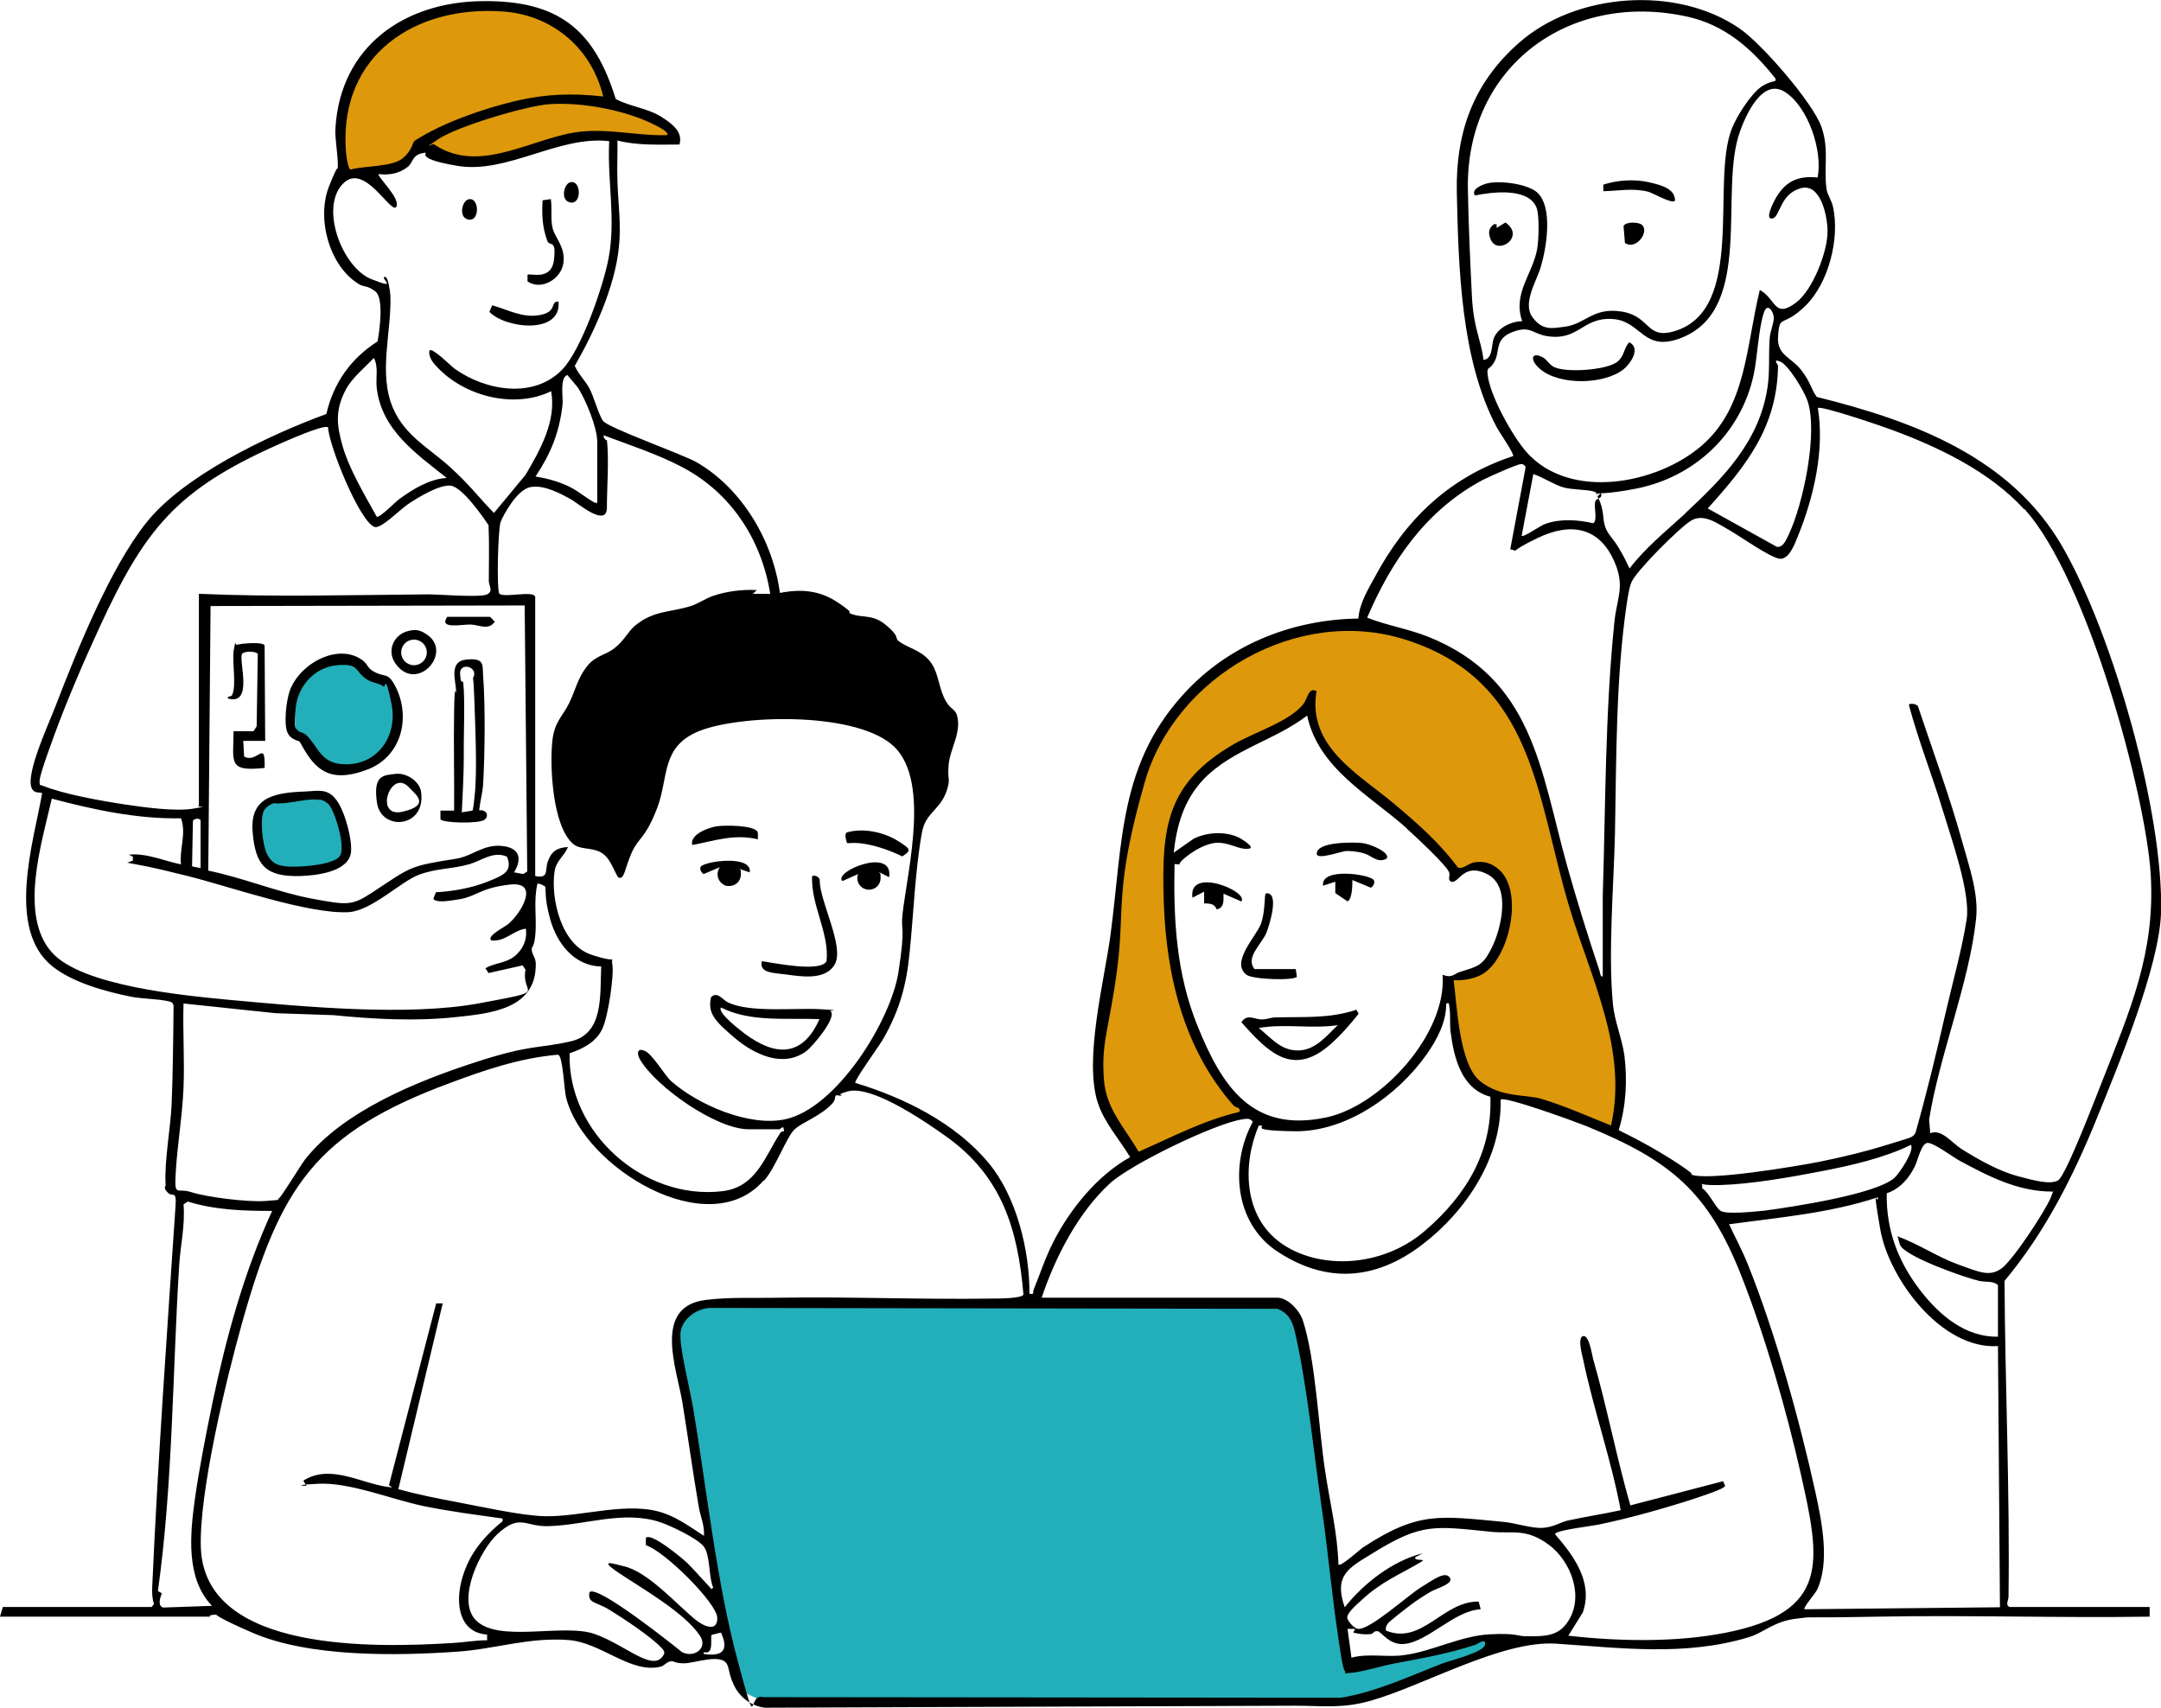 <?xml version="1.0" encoding="UTF-8"?>
<svg id="Laag_1" xmlns="http://www.w3.org/2000/svg" version="1.1" viewBox="0 0 759.5 600.2">
  <!-- Generator: Adobe Illustrator 29.2.1, SVG Export Plug-In . SVG Version: 2.1.0 Build 116)  -->
  <g id="Layer_2">
    <path d="M155.9,3.8c-.4,0-16.9,7.5-16.9,7.5l-10.5,9.8s-7.1,14.3-7,14.6-2.4,12.3-2.1,12.8,1,11.1,1,11.1l3,1.2,9.5-.7,8.7-1.7,5-5.9,6.8-5.5-2.4,4.4,3.6,2.7,6.5,2.4,14.3-.6,15.5-4.7,11-3.1,17.5.2,18.1,1-2.1-4.4-12.2-6.3-8.9-1.2-2.2-10.7-8.5-12.7-12.4-8.7-14.2-3.1h-13.7l-7.2,1.6h-.2Z" fill="#dd980b"/>
    <path d="M441.4,392.2l-11,1.7-19.1,7.7-11.3,6.2-9.9-16.6-3.8-11.4.6-16.1,3.3-20.7,4.8-37.8,4.3-25.6,3.8-12.5,9.3-15.6,12.8-13.8s18.1-12.1,18.7-12.1,17.3-4.8,17.3-4.8c0,0,14.7-1.4,15.6-1.4s19.7,4.6,19.7,4.6l19.3,9,11,10.4,10.4,18.3,5.9,17.8,8.9,34,9.9,31.6,5.3,17.6,2,21.5-2.2,14.4-26.2-10.2-15.8-3.6-6.4-3.6-5.8-10.4-3.6-25.9,3.5-1.7,9.3-3.1,5.3-8.4,2.7-14.9-2-9.4-7.3-2.7-9.4,2.4-35-33.3-10.5-10.6-5-10,.2-7.4-4.3,5.7-11,5.8-13.6,7.8-13,8.8-5.4,11.4-3,10.4v15.6l.7,19,2.1,14.6,4.8,15.4,9.2,18.1,9.8,10.9,3.8,2.8h.3Z" fill="#dd980b"/>
    <path d="M258.3,457.9h175.2l18.4.8s3.9,6.7,4.3,6.9,4.1,20.3,4.1,20.3l6.9,53.8,6.1,43.8,2.5,2.4,12.3-2.5,13.1-1.7,11.3-3.5,9.5-2.7,3.9,2.7-16.1,7.7-26.7,10.3-11.8,2.4h-168.9l-33.7-.3-7.8-3.8-7.2-31.5-13-76.1-3.4-15,1.8-6.1,3.3-5.9,7.3-1.1,8.6-.8h0Z" fill="#23afb9"/>
    <polygon points="123.4 231.7 114.1 233.7 106.1 237 103.7 243.7 103.7 253.2 103.7 259.9 106.4 261.2 110.6 264.8 115.8 270.2 123.4 270.2 131.1 268.6 138 259.9 140.3 248 136.5 240.6 129.3 237 123.4 231.7" fill="#23afb9"/>
    <polygon points="100.3 280.4 93.2 281 90.5 287.8 92 300.2 95.4 305.2 102.3 306.5 112 305.2 119.9 302.4 122 297 118.7 284.5 115.1 280.4 108.9 279.5 100.3 280.4" fill="#23afb9"/>
    <g>
      <path d="M436.2,316.8l-6.2-2.7c0,2.2.4,5-2.4,5.5-.8-2.1-2.4-2-4.4-2.1v-4.1l-4.1,2.1c-1.6-11.2,20.3-2,17.1,1.4h0Z"/>
      <path d="M482.8,309.3c.5.7,0,2.2-1,2.7l-6.5-2.7c0,1.7,0,6.7-1.7,7.5l-4.3-2.9v-4c0,0-4.3,1.4-4.3,1.4-.9-6.6,16.5-4,17.8-2Z"/>
    </g>
    <path d="M246.3,304.6c-.5.7.1,2.1,1,2.6l5.7-2.4c-.5.7-.8,1.5-.8,2.5,0,1.6.9,3,2.3,3.7.2.4,1.5.4,1.5.4h.3c2.3,0,4.1-1.8,4.1-4.1s-.2-1.3-.5-1.9l3.6,1.2c.9-6.3-15.9-3.9-17.2-2h0Z"/>
    <path d="M296,309.7l5.6-2.5c-.2.4-.3.9-.3,1.4,0,2.3,1.8,4.1,4.1,4.1s4.1-1.8,4.1-4.1-.2-1.4-.6-2.1l3.6,1.8c1.6-10.8-19.6-2-16.5,1.3h0Z"/>
  </g>
  <g id="Layer_1">
    <g id="_x34_rJPZX">
      <g>
        <path d="M53.2,564.9l.9-1.1c-.6-2-.7-4-.6-6.1,2-44.7,5.2-89.3,8.2-133.9.4-5.8-1.1-2.8-2.8-4.7s-.6-1.8-.7-2.8c-.5-7.9,1.7-19.5,2.1-27.9s.6-23.1.7-34.7c0-.8-.3-1.3-1.1-1.6-3.3-1-9.9-1-13.9-1.8-8.9-1.8-20.3-4.9-27.5-10.6-16.4-13-6.8-43.5-3.7-60.8-.2-1-4.9,1.4-3.9-6s6.4-18.9,8.8-25.2c7.5-19.4,19-48.1,31.8-64.1s41.2-30,63.2-38.1c2.5-10.9,8.6-19.5,18-25.5.7-3.7,2.3-15.3-.8-17.6s-3.9-1.4-5.7-2.5c-10.5-6.3-15-23.1-10.6-34.3s2.7-3.9,3-5.8c.6-3.5-1-10.4-.7-14.9C119.7,16.3,142,.8,169.2.4s39.7,10.1,47.2,34.4c5.1,2.7,11.2,3.2,16.1,6.3s7.4,5.8,6.3,9.7c-7.3,0-14.6.4-21.8-1.4.1,4.6-.2,9.3,0,14,.2,7.8,1.4,15.7.5,23.6-1.4,13.8-8.7,29.8-15.5,41.6,1.3,2.9,3.6,5.1,5.1,7.8s3.2,9.1,4.8,11.5,27.9,11.7,33,14.6c16,9.3,26.8,27.7,29.2,45.9,7.6-1.5,14.1-.9,20.6,3.5s2.8,3,3.9,3.6c4.2,2,7.8,0,12.8,4.2s3,4.4,4.3,5.5c2.8,2.4,7.4,3,10.7,6.7s3.3,8.6,5.3,13.1,3.9,3.9,4.6,6.3c1.8,6-2.4,11.8-2.9,17.5s.8,4.5-.6,8.9c-2.3,7.1-7.5,7.7-8.8,15-2.4,13.4-2.9,28.4-4.3,42-1.1,11.5-3.5,20.2-9.2,30.3-1.2,2.2-10.4,14.8-9.9,15.6,17.2,5.2,35.2,14.1,46.9,28.2,9.8,11.8,14.4,30.8,14.3,45.9,1.9.4,1.1-.5,1.5-1.5,2.3-5.6,4.2-11.5,7-16.9,5.9-11.5,15.5-23.3,26.9-29.6-3.8-6.3-9.1-12.1-11.4-19.2-4.9-15.3,2.3-42.6,4.5-59,4.4-33,2.8-61.1,27.6-86.6,15.6-16,37.2-24.2,59.5-24.5.4-5.4,3.4-10.2,5.9-14.8,10.9-20.3,26.3-35,48.5-42.3.5-.7-5-8.6-5.8-10.2-12.6-23.7-13.4-56.1-14-82.6-.4-21,5.8-38.3,21.8-52.4,20.1-17.8,55.7-20.3,77.7-5,7.7,5.3,25.7,26,28.7,34.6,2.8,8.2.6,14.6,1.8,22,.3,1.8,1.7,3.7,2.2,5.9,2.5,11.1-1.5,26.9-9.7,34.9s-9.1,2.5-9.6,10.9c-.4,6.5,4.6,7.1,8.1,11.6s3.3,6.4,5.5,9.5c33.9,8.4,68.3,21.1,86.5,52.9,17.6,30.7,35.5,93.3,34.5,128.5-.6,18.8-15.1,53.8-22.5,72-8.3,20.5-18.3,40.3-32.5,57.3.2,36.8,1.9,74.1,1.4,110.9,0,1.6-1.2,2.8.3,3.7h49.3v3.4c-31.8.5-63.7-.6-95.6,0s-20.6-.2-28.5.7-11.5,4.9-16.7,6.5c-22.5,6.8-44.9,3.8-67.7,2.3-19-1.3-46.3,14.6-65.1,20-10.1,2.9-16.8,1.8-26.7,1.8-62.2.2-124.2.5-186.3.7-4.8-.5-9-3.7-11-8s-1.5-6-2.6-7.6c-2.4-3.4-11.3,0-14.9,0s-3.2-.9-4.7-.7-2.2,1.6-3.6,1.9c-10.6,2.5-20.8-8.6-32.5-9.4-13.8-1-25.7,3.2-38.8,4.1-21.7,1.5-52.2,2-72.2-6.7s-9.8-6.4-12.8-6.3-1.8.7-2,.7H0l1-3.4h52.2ZM212,33.9c-4.1-17-17.9-28.8-35.7-29.9-30.5-2-56.6,15.3-54.8,48,0,1.4.7,7.4,1.7,7.6,4.8-1.4,14.8-.8,18.5-4.1s2.9-5.3,4.3-6.2c9.7-6.2,23.8-11.1,35.2-13.8,10.5-2.5,20.1-2.8,30.7-1.6h.1ZM540.1,67.5c5.9,5.1,3.4,19.7,1.4,26.4-1.5,5-6.5,12.7-2.9,17.6s7.2,3.8,10.9,3.4c7.7-.8,10.1-7,20.4-5.4s8.5,9.9,18.6,6.9c25.2-7.5,12.8-52.1,20.1-71,1.6-4.3,6.9-12.7,10.7-15.1s5.1-1.1,4.7-2.7c-8.3-10.5-17.8-18.9-31.2-21.8-41.4-9-77.6,17.7-76.9,60.6.2,12,.8,25.4,1.4,37.4s3.1,14.9,4.1,22.7c3.4-.4,2.7-5.3,3.6-7.6,1.4-3.7,6.2-6,10-6-3.5-9.9,3.9-16.8,5.3-25.7.5-3,.8-11.6-.3-14.3-2.9-7.1-15.8-5.4-21.6-4.2-1.6-2.2,2.7-3.9,4.5-4.3,4.3-1,13.9.2,17.3,3.2h0ZM638.8,62.4c1.9-9.3-3.3-24.9-11.5-30.1s-14.1,9.2-15.8,14c-7.5,20.8,5.1,61.9-20.2,72.3-14,5.7-14.2-6-24.8-6.5s-11.6,7.9-23,6c-4.9-.8-5.6-3.8-11.9-1.4s-4.4,6.5-6.2,10.1-2.8,1.7-2.6,4.5c.6,7.4,8.8,22.1,13.8,27.7,15.2,17,45.8,11.2,61.5-2.4s15.5-34.6,20.4-54.7c5.8,3.2,5,10.3,12.8,4.4,5.8-4.4,11.1-17.9,11-25.1,0-4.9-2.3-17.2-9.6-15s-7,10.1-9.8,10.6.4-5.7.9-6.6c3.3-6.2,7.9-8.6,15-7.8h0ZM234.4,47.5c1.4-1.2-5.8-4.3-6.6-4.7-9.9-4.4-23.7-6.9-34.6-6.2-8,.5-32.8,7.9-39.3,12.4s-1.4.8-1.1,1.9c16.4,10.8,35.1-3.2,52-4.7,10.1-.9,19.6,1.6,29.6,1.3ZM214,49.6c-17.7-2-35.8,11.6-53.2,8.7s-8.5-5.2-12.2-4.5-3.5,3.3-5.1,4.7c-3.1,2.5-6.5,3.1-10.4,2.7-.8.7,8.1,8.8,6.1,11.6-2,2.2-11-15.5-18.4-8.5-8.7,8.3-.6,29.7,9.7,33.8s2.5-.6,4.9-.8c1.1.3,1.7,5.2,1.8,6.5.5,12.8-4.4,27.5,1,39.8,4.2,9.6,12.6,13.9,19.8,20.4s10.4,11,15.6,16.3l11.1-13.4c5.2-8.8,10.9-19,9-29.4-12.5,6.1-29.3,2.1-39.1-7.5-1.8-1.8-4.1-4-3.7-6.8,1.1-1.2,7.6,5.5,8.9,6.4,10.8,7.7,27.6,10.7,37.7.4,6.8-6.9,14.6-29.6,16.4-39.3,2.6-13.8-.5-27,.2-41h0ZM592.3,180.4c13.3-12.4,26-25.1,28.9-44.2.9-5.7.3-11.9.8-17.6.2-2.2,1.4-4.8,1.4-6.9s-2.2-5.5-3.4-2c-2,5.7-2.3,15.8-3.7,22.2-4.5,20.5-20.6,35.7-41.1,39.8s-12.8-2.3-11.7,10c.5,5.7,2.6,6.2,5.2,10.5s2.7,5,4,7.6c5.7-7.4,12.9-13.2,19.7-19.4h-.1ZM156.9,167.9c-10.7-8.5-22.8-16.8-24.5-31.6-.4-3.5.7-7.3-1-10.5-3.2,3.4-7.7,7-9.9,11.2-3.8,7.3-3.2,12.5-1,20.1,2.2,7.6,7.5,16.6,11.9,24.5.9.6,6.6-5.2,7.8-6.1,4.8-3.5,10.6-7.1,16.6-7.5h.1ZM600.2,178.7l24.3,13.5c2.3.3,3.3-2.6,4.2-4.4,5.1-10.8,10.4-36.1,6.5-47.1-1.1-3.2-6.6-12.4-9.5-13.6s-.8,1-.8,1.5c-.3,21.4-11,34.9-24.7,50.1ZM209.9,176.7v-21.4c0-5.1-4-14.7-6.8-19.1l-3.7-4.4c-2.8,1-1.4,7.9-1.7,10.5-1.1,9.7-4.1,17.1-9.5,25.2,4.1.6,8.3,1.8,12,3.6s8.9,6.4,9.7,5.6h0ZM711.4,179c-12.1-13.3-30.3-22-47-28.1-3.2-1.2-24.3-8.4-25.5-7.5,2.4,14.6-1.4,31.3-7,45-1,2.5-3,8.1-6.2,8s-14.5-8.2-18.3-10.3-8.5-5.7-12.9-3.2c-3.9,2.2-19.4,17.7-21.1,21.7-.9,2.2-1.3,5.4-1.7,7.8-3.8,26-3.6,53.9-4.1,80.2-.4,18.6-2.5,42.2-.7,60.5.5,5.6,3.2,12,4,17.8,1.1,8.7.6,17.9-2,26.3,7.5,3.7,14.8,7.7,21.8,12.4s2.3,2.6,3.6,3.2c5.8,2.4,37-2.9,44.8-4.4,8.1-1.6,17.1-3.8,25-6.3s7.9-2.1,9.1-3.9c3.9-13.8,7.3-27.8,10.5-41.8,2.4-10.5,5.9-22.9,7.5-33.3,1.4-9.2-5.3-28.1-8.2-37.7-3.8-12.6-8.7-24.9-12.1-37.6,0-.8,3.2-.5,3.3.8,5.2,15.6,11,31.2,15.4,47.1,2.4,8.7,5.9,18.3,4.9,27.3-2.4,22.5-12.9,47.9-16.5,70.5l.4,4.8c3.9-1.7,7.6,3.4,11.1,5.6,5.9,3.7,13,7.7,19.7,9.5s11.4,2.9,14.1,1.5,13.6-30.1,15.5-34.8c9.8-25,18.7-45.1,17.1-72.6s-22.1-104.1-44.4-128.6h0ZM69.9,283.1v-74.4c26.8,1.2,53.8.4,80.6.2,4,0,18.4,1.2,20.7,0s.6-2.9.6-4.7c0-6.5.2-13.1-.1-19.6-2.3-3.5-9.3-13.4-13.3-13.9s-11.9,4.4-15,6.5-9.5,8.8-11.8,8c-5.2-1.9-16-28.5-16.3-35-1.4-1.2-15.4,5.1-17.9,6.2-35.1,15.7-46.3,29.2-62.2,63.6-5.5,11.9-11.6,26-16.1,38.3s-5.3,15.4-5.2,16.7.2.8,1,1.1c7.2,3,20.8,5.4,28.7,6.6,6.6,1,18.1,2.6,24.4,1.5s1.3-.3,1.7-1h.2ZM213.3,154.6c.8,6.8,0,16.6,0,23.8s-10.2-1.5-12.3-2.7c-4-2.3-9.9-5.4-14.6-4.5s-9.4,9.7-10.4,12.1-1.5,23.9-.5,25.4c2,1.5,12.1-1.3,12.6,1.1v98.1c5,1,3.3-2.1,4.5-5.3s3-4.7,7-4.9c-1.3,3.3-4.1,4.7-4.7,8.6-1.4,9.7,2.4,25.7,12.8,29.2s6.8,0,7.5,3.4-1.4,18.5-3.6,22.9-6.4,6.7-11.4,8.4c-.8,27.8,25.9,51.6,53.4,48.5,12.2-1.3,15.1-12.1,20.7-20.6.3-.4.9-.5,1.3-.5l-.3-1.4c-.6,0-1.2.7-1.3.7h-10.9c-11.3,0-32.3-14.7-38.1-24.4-1.3-2.2-1.1-4.4,1.7-3.1s7,8.7,9.2,10.6c9.4,8.3,27.4,16.1,40,13.4,18.1-3.8,37.3-34.7,39.9-51.9s.7-13.7,1.4-20.3c1.9-16.1,10.1-48.4-4.1-59.8s-53.6-10.1-67.5-4.4c-13.4,5.5-10.5,16.1-14.6,26.9s-6.4,10.2-8.9,15.6-2.6,10.2-4.9,8.8c-1.8-3-2.8-7-6.2-8.8s-7.3-.7-9.8-3.1c-7-6.4-8-26.9-7.1-35.7.7-7.1,3.5-8.6,6-13.7,2.1-4.4,3-8.8,6.2-12.8s6.3-3.7,9.8-6.5,4.4-5.5,7.1-7.8c6.5-5.4,12.3-4.6,19.6-6.9,2.8-.9,5.2-2.7,7.9-3.6,4.8-1.6,10.3-2.3,15.3-2l-1.4,1.3h6.1c-3-18.9-13.7-35.4-30.7-44.4-8.6-4.6-18.8-7.9-27.8-11.3-.3.8.6,1.4.7,1.7h.4ZM530.8,193l5.4-28.8c-.3-.7-.8-1.1-1.6-1.1-1.3,0-11.6,4.6-13.5,5.6-19.7,10.5-32,28.2-40.6,48.4,6.9,2.7,14.3,3.9,21.2,6.6,37.3,14.8,39.7,47.1,49.1,80.7,3.4,12.1,7.4,25,11.4,36.9.2.7.2,2.1,1.1,1.9v-28.2c1-32,.8-64.4,4.1-96.5.9-8.5,3.8-12.4,0-21.1-5.3-12.1-15.2-13.9-26.8-8.4s-5.9,4.8-10,4h.2ZM561.4,174.7c0-.8-.3-1.7-1.1-1.9-2.4-.8-7.6-.6-10.8-1.5s-6.9-3.4-10.6-4.7l-4.1,21.7c.7.7,6.7-3.7,8.4-4.2,5.5-1.9,11.3-1.4,16.8-.2,1.5-1.1.2-5.6.6-7.4s2.9-1,2-3.2l-1.3,1.4h0ZM180.7,306.6l3.2.6,1.4-.9-.9-93.5-110.4.2-.8,93c12.3,2.5,24.3,7.6,36.7,9.9s13.8,2.4,20.9-2.2c14-9.2,12.6-9.2,29.6-11.9,5.5-.9,9.4-5,15.7-4.5s7.7,4.2,4.5,9.4h0ZM566.2,395.6c6-26.5-7-51.6-14.5-76.3-11.8-39.1-12.2-80.1-57.8-94.5-37.7-12-80.9,12.8-91.6,50.2s-6.9,44-9.6,65.1-5.8,26-4.7,39.5c.8,10.2,7.3,16.8,12.2,25.2,11.6-5.1,22.9-11.1,35.4-14,.5-1.8-1.2-1.3-2.1-2.3-17.6-20-23.7-46-24.5-72.1-.8-25.9,1.1-41.2,24.7-54.9,7.1-4.1,19.8-8,24.5-14.2,1.3-1.7,1.7-5.9,4.5-4.4-3.3,19.7,15,29.2,27.5,39.8,8,6.7,15.9,13.7,22.1,22.1,1.6,1,3.9-1.4,5.8-1.7,3.2-.5,5.6.1,8.1,2,9.8,7.3,4.4,32-5.4,37.4-2.9,1.6-6.7,2.2-9.9,2,1.2,9,1.9,29.4,9.2,35.4s16.3,4.7,21.6,6.3c8.3,2.5,16.3,6.1,24.3,9.3h.2ZM494.5,291.2c-13.1-11.7-31.1-21-35.1-39.7-11.3,8.7-26.3,11.9-36.4,22.4-6.9,7.3-9.4,16-10.5,25.8l7-4.9c4.9-2.5,12.3-2.8,17,.2s3.3,3.5.8,3.3-5.8-2.2-9.5-2.1-8.3,2.7-11.6,5.5,0,2.1-3.4,2c-.4,19.6.6,38.3,8,56.7,8.8,21.8,19.5,37.9,45.5,32.3,19.3-4.2,42.3-29.5,40.7-50.1,3.4,1.3,3.9-.3,6.1-1,6.4-2,8-2.1,11.2-8.5s7-21.4-1.5-25.8-10,3.4-12.8,2.6c-1.4-.8-.2-1.9-.7-3.3-.8-2.4-12.2-13-14.9-15.4h.1ZM63.6,287.6c-15.4.3-30.6-3-45.4-6.9-3.4,15.1-11.7,40.9,0,54,10.5,11.9,46.7,15.2,62.2,16.7,26,2.4,63,5.9,88.2,1.2s14.3-2.6,16.1-11.8l-1-1.5-12,2.7-1.1-1.7c3.2-1.9,7-1.7,10.1-4.1s4.7-6.1,4.1-9.8c-4.3.5-7.4,4.8-12.2,4.1-1.6-1.6,4.9-4.7,6.1-5.8,4.6-3.9,11.1-15,.5-13.8s-11.6,4.2-18,5.2c-2.1.3-7.8,1.5-8.9-.2l.9-2.3c5.9-.3,12.6-1.5,18.1-3.7s9-3.5,6.9-8.8c-4.7-2.1-8.8,1.3-13.1,2.6-6.2,1.8-11.7,1.4-18,3.8s-16.5,12.6-24.6,13.1c-14.4.7-41.6-9-56.9-12.8s-14-3.2-20.9-4.6l2-.7v-1.4l-1.4-.7c6-.7,12.4,2.2,18.3,3.4-.6-5.4,2-10.9,0-16.2h0ZM70.5,305.2v-16.7c0-1.1-2.5-.9-2.7.1l-.3,15.9,3,.6h0ZM191.4,311.5c-.4-.4-2.2-1.1-2.5-.9-1.4,5.7-.3,11.6-.7,17.3s-1.5,4.4-1.3,6.1,1.4,2.6,1.4,4.8c.2,15.9-15.9,17.4-28.3,18.7-14.1,1.5-28.7.7-42.8-.7l-20.4-.7-32.3-3.4c-.3,9.8.4,19.8,0,29.6s-2.1,19.5-2.7,29.2.2,5.8,5.4,7.5,19.7,3.6,26.2,3.1,3.6-.3,4.6-.9,7.6-11.6,9.3-13.8c13.4-16.9,39.1-27.3,59.3-33.9s22.1-4.8,34-7.5c11.8-2.7,10.2-16.6,10.7-26.3-9.4-.2-15.5-8-17.9-16.5s-1.2-11-2-11.9v.2ZM523.9,385.5c-10.3-2.7-12.9-13.7-14.1-23-.3-2.6,0-5.3-.3-7.9s-.3-2-1.2-1.9c0,6.6-3.2,12.6-6.9,17.9-10.1,14.3-28.2,27.3-46.5,27s-8.2-2-12.5-2c-5.8,13.7-5.4,31.9,7.8,41.3s35.4,8.8,50.6-4.3,23.7-28.4,23-47.2h.1ZM268.2,415.1c-19.5,21.9-63-4.9-69.2-29.2-.8-3-1.1-14.9-2.9-15.2-13.2,1.1-25.8,5.4-38.1,10-47.2,17.5-59.5,36.5-72.9,84.2-5.5,19.5-15.3,60.1-14.5,79.3,1.6,37,62.3,34.8,88,33.3,4.2-.2,8.4-1,12.6-1v-2c-9.9-.7-11.1-10.9-9-18.9s6.2-13.9,13.3-20c.7-.6,1.4-.7,1.1-1.9-9.3-1.3-18.7-2.5-27.9-4.4-11.4-2.4-25.8-8.4-37-7.8s-2.6.8-4,.7l-1.1-1.8c10-6.3,21,1.6,31.3,2.4l-1.2-.8,16.6-63.9h2.3l-15.6,65.3c6.9,1.9,13.9,3.3,20.9,4.6,8.5,1.6,22.3,4.7,30.5,4.9,13.4.3,29.8-5.6,42.4-.9,4.9,1.8,9.3,5,13.6,7.8.3-3.5-1.2-6.7-1.8-10.1-2.1-12.3-3.8-24.7-5.8-37-2-11.8-10.4-33.4,8.1-35.8,8.5-1.1,18-.6,26.5-.8,24.7-.4,49.4.7,74.1.3,2.1,0,10.7,0,11.2-1.4-2-23.3-7.7-41.7-27.2-55.6s-29.8-17.2-34.6-15.8-1.4,1.1-2.1,1.4-1.6-.2-2,0-.2,1.5-.9,2.4c-3.9,4.7-11.1,7-13.8,9.7s-6.7,13.6-10.6,17.9h-.3ZM366.3,456.1h82.6c3.8,0,7.9,4.6,9,8,4.5,13.8,5.5,37.6,7.8,52.7,1.6,11,4.4,21.9,4.7,33.1.8.9,7.4-5.2,8.6-6,19.5-12.8,27-11.1,49.5-9,4.1.4,9.7,2.3,13.6,2.1s6.3-2,9-2.6c6.1-1.3,12.4-2.3,18.5-3.6-3.3-17.8-9.5-35.2-13.2-53-.3-1.5-2.1-7.7,0-8.2s3.1,6.5,3.5,8c4.9,17,8.2,34.5,13.1,51.5l32.6-8.5.7,1.6c0,1.1-9.3,4-11,4.6-10.8,3.5-22.6,6.8-33.7,9.1-2.4.5-14.8,1.9-15.1,3.3,6.6,7.6,13.5,16.9,9.8,27.5l-5.1,8.2c17.6,2,37.6,2.4,55.1-1,37.1-7.3,33.5-25.2,26.6-55.9-5-22.2-12.4-47.9-20.7-69.1-11.8-30.3-25.3-41.1-54.9-53.2-3.5-1.4-28.6-10.6-29.9-9.2.5,20.2-12,39.1-27.6,51-16.4,12.5-33.7,13.8-51.1,2.2-14.8-9.9-16.5-30.5-8.4-45.4-1-1.4-2.1-1.1-3.6-.9-9.6,1.4-39.5,15.9-46.7,22.6-11.1,10.3-19,25.6-23.8,39.8v.3ZM702.2,469.7v-18c-1.6-1.6-4.4-1-6.6-1.5-5.2-1.2-25.3-8.3-27.7-12.4-.5-.9-.5-2.3-1.1-3.3,7.5,2.7,14.1,7.3,21.6,10s10.7,4.2,14.8,1.5,15.9-20.8,17.6-25.2.5-1.2.4-2c-11.9,0-22.2-5.3-32.4-10.8-2.4-1.3-9.3-6.5-11.4-6.3s-3.3,5.8-4.3,8c-2,4.3-5.4,8.2-10,9.7-.2,13,4,24.1,12,34.4,6.6,8.5,15.8,16.3,27.2,16h0ZM671.6,402.4c-9.5,4.6-20.8,7.2-31.2,9.2-10.7,2.1-25,4.6-35.7,4.9s-5.8-2.1-6.5,1.1c2.4,1.5,4.5,6.4,6.4,7.9s12.3.3,15.6,0c9.7-1.3,39-5.7,45.6-11.5,1.7-1.5,7.2-9.7,5.8-11.6h0ZM660,420.8c-16.9,5.6-34.8,7.1-52.3,9.5,2.2,4.7,4.7,9.3,6.6,14.1,9.7,24.2,18.2,54.8,23.8,80.3,2.2,10.2,5.1,24.4.5,34.1-.5,1.1-5,6.3-4.4,6.8l68.7-.7-.7-91.8c-19.8,1.3-38.4-23.6-41.4-41.2s-.8-7.5-.8-11.1h0ZM95.7,425.6c-9.9,0-20.2-.3-29.7-3.3l-1.5,1c.6,7.1-1,14-1.5,21-2.4,38.2-2.2,76.9-7.5,114.9l1.4.8c-.6,1.4-1.6,4.3.4,5l17.2-.6c-9.3-9.7-7.7-25.2-6-37.6,1.5-10.6,4-23.3,6.2-33.9,4.8-22.9,11.1-45.9,20.9-67.2h.1ZM249.2,459.7c-4.4.4-9.3,3.7-10,8.4s3.4,20.4,4.5,27.3c4.7,28.3,8.2,61,15.6,88.4s3.1,10.9,9,12.7l202.9.2c12.4-2,24-7.5,35.6-12,2.8-1.1,14.6-3.9,15.1-6.6s-2.6-.2-3.4,0c-9.4,3.1-18.6,4.7-28.1,6.5-4.4.8-11.1,2.9-15.1,3.3s-1.9.2-2.7-.7-2-9.9-2.3-12c-2.2-14.6-3.5-29.4-5.6-44-2.9-19.8-5.2-44-9.6-63.1-.9-3.8-2.3-6.6-6.1-8.1l-199.9-.3h0ZM250.7,558.1c-1.7-3.7-1-11.6-3.4-14.6s-12.4-7.6-15.3-8.5c-12.8-4.3-26.4,1.1-39.4,1.4-8.1.2-9.8-4.5-17.7,2.7-6.1,5.6-14.4,22.8-7.9,30.1,7.7,8.5,30.9,1.2,42,5.1s21,14.1,24.4,7c.3-.7-.3-1.5-.8-2-3.5-3.9-13.7-10.6-18.4-13.5s-7.8-2.2-7-6.2c2.6-2.8,29.1,18.3,32.4,21,4.1,2.3,9.4-1.2,6.4-5.7-5.5-8.2-20.2-16.5-28.4-22s-1.1-3,1.7-2.4c8.5,1.9,18.8,13.7,25.3,18.9,2.5,2,7.5,4.5,7.5-.7s-18.6-23.6-25.1-25.6v-2.6c1.8-2,12.7,7.1,14.5,8.8s4.8,5.2,7.2,7.7.6,1.5,1.9,1.1h0ZM475.1,582.6c5.9-1.6,12.5,0,18.5-.9,9.8-1.3,19.8-6.8,30.1-7.3s8.9.8,13.6.7c5.4,0,10.2,0,13.5-4.8,6.2-8.7,1.5-21.5-6.5-27.4s-12.8-3.8-20-4.5c-20.1-2-24.5-3.3-42,7.6-8.3,5.1-13.6,7.6-9.7,18.9,6.8-8.5,16.8-16.3,27.5-19l-2.7,1.4c-.6,1.6,4.4.3,2,1.7-7.8,4.6-14.1,7-21.1,13.6-1.4,1.3-5,4.3-4.8,6.1.4,1.4,2.4,3.6,3.8,3.8,4.2.4,17.4-11.7,22.1-14.6s8.4-5.7,10.1-3.5-4.5,3.8-6.6,5-5,3.1-7,4.6-7.7,5.9-8.2,6.7-.8,1.4-.6,2.4c12.7,5.2,20-10.4,32.6-10.2l.7,2.7c-9.3.5-18.6,11.5-26.9,12.2-5.3.5-8-4.4-9.4-4.5s-1.4.9-2.2,1c-2.4.3-4,0-6.3-.5l.7-1.3h-2.7l1.4,10.2h.1ZM253.4,573.8l-3.3.8c-.4.5.3,4.3-.7,5.6s-2.3-.2-2.1,1.1c6.5,1,9-1.1,6.1-7.5h0Z"/>
        <path d="M292.1,355.6c1.7,2.5-6.5,12.2-8.8,13.9-8.2,6-18.4,1-25.2-4.8s-9.5-8.6-8.2-14.2c2.2-2.3,4.1,1,6.1,1.9,7.8,3.6,23.5,1.8,32.3,2.3s2.5.3,3.6.8h.2ZM288.1,358.2c-11.4-.5-24.3,1.2-34.7-4.1-1.4,1.8,6.8,8,8.2,9.1,10.8,8.1,20.4,8.5,26.4-5h.1Z"/>
        <path d="M267.7,337.8c4.1.6,20.8,4.1,22.8,0,1-9.9-5.4-19.4-5.1-29.6.1-1,2.9-.2,2.7,1.4.1,7.4,8.6,22.9,5.4,29.1s-12.5,4.4-17.2,3.8-9.6-.5-8.5-4.7h0Z"/>
        <path d="M297.7,296.3c-.1-.1-1.1-3.2-.1-3.7,5.5-1.7,12.8-.2,17.7,2.8s5.1,3.5,1.8,5.6c-3.8-1.9-8.3-3.5-12.6-4.3s-6.5-.2-6.8-.4Z"/>
        <path d="M266.2,292.4c.4.7,0,1.7.2,2.6-8.3-2-15.3.5-23.1,2-1-3.7,5.8-6.2,8.7-6.6s13-.4,14.3,2h-.1Z"/>
        <path d="M467.2,367.4c-13.1,11.2-21.7,2.2-30.9-8.1,2-3.2,4.8-.9,7.2-1s3.1-.7,4.7-.7c9.9-.3,18.9.5,28.5-2.7l.8,1.4c-3.1,3.9-6.5,7.8-10.3,11.1h0ZM470.3,360.3c-9.4,1.4-18.6-.6-27.9,1,4.4,3.5,7.7,8,13.9,7.9s10.1-5.4,13.9-8.9h0Z"/>
        <path d="M455.4,340.6l.4,2.7c-1,1.4-15.5,1-17.7-.7-5.8-4.4,3.5-13.5,5.1-18s1.1-10.5,1.7-10.6c5-.7,1.2,11.3.2,13.8-1.7,4.1-7.5,8.7-4.2,12.8h14.6,0Z"/>
        <path d="M487.3,301.8c-3.3,1.7-5.1-1.1-8-1.9s-5-.8-6-.8c-1.8,0-10.4,3.3-10.5,1-.2-4.4,13.2-4.1,16-3.8s10.1,3.4,8.5,5.5h0Z"/>
        <path d="M588.6,70.6c-1.1,1.1-7.7-2.8-9.3-3.2-5.4-1.4-10.4-.3-15.8-.2v-2.3c4.8-1.6,10.8-2,15.8-.9s9.5,2.5,9.4,6.6h-.1Z"/>
        <path d="M526,78.9v1.2c0,0,3.1-1.9,3.1-1.9,7.4,5.1-3.3,12.2-5.4,5.4-.7-2.1-.4-3.5,1.4-4.8h.9Z"/>
        <path d="M576.9,78.9c3.1,2.3-1.8,9.2-5.8,6.5l-.5-6c1-1.6,5.2-1.3,6.3-.5Z"/>
        <path d="M193.6,70c.5,3.3-.2,7.3.7,10.5s4.5,6.5,3.7,12c-.8,5.7-7.9,9.7-12.6,6.4v-2.3c.7-.8,8.4,2.4,9.3-5.3s-1.6-4.3-2.4-6.8c-1.7-4.7-1.9-9.1-1.6-14.1l2.8-.4h.1Z"/>
        <path d="M196.3,106c1.1,11.7-18.7,9.5-24.3,3.6l1-2.3c5.7,1.6,10.7,4.6,16.9,3.4s3.2-4.9,6.5-4.7h-.1Z"/>
        <path d="M128.1,232.7c1.1.9,1.2,2.2,3.2,3.3,4.3,2.4,5-.1,7.9,5.7,5.2,10.7,1.8,24.2-9.9,28.7s-17.4,1.5-22.3-6.8-.2-2-.5-2.5c-.5-.7-4.2-.6-5.5-3.7s-.4-11,.8-14.5c3.4-9.8,17.7-17.6,26.3-10.3h0ZM104.7,256.8c.6.6,2,.7,2.9,1.5,4.4,4.3,5,9.8,12.9,10.3,12,.7,19.4-9.8,17.1-21.2s-2.1-5.4-2.8-6.1c-1.2-1.1-4-1.3-5.7-2.4-4.7-3-2.5-5.8-10.6-5.1s-14,7.6-14.6,15.3-.2,6.5.9,7.7h0Z"/>
        <path d="M168.5,284.8c2.3-.3,3.6,1.8,1.8,3.3s-15.1,1.2-15.5-.2v-3h4.8c.1-11.7-.2-23.4,0-35.1s.7-4.5.7-6.7c0-3.7-2.8-10.7,3.7-11.3s5.5,2,5.8,5.8c.8,10.5.6,27.5,0,38.1-.2,2.9-1.1,6.2-1.4,9.1h.1ZM166.2,238.4c2.4-4-4.8-6-4.5-1.5s1,1.7,1.1,3c.7,5.9.1,19.3.2,26.2,0,6.5-.4,12.9-.7,19.4l3.8-.6c.4-1.7.5-3.4.7-5.1,1-8.4.2-25-.1-34.1s-.6-7.1-.5-7.3Z"/>
        <path d="M107.1,278.2c4.8-.2,8.1-1.3,11.3,3.2s5.8,15.4,4.8,19c-1.7,6.2-12.2,7.3-17.7,7.5-12,.3-15.7-3.6-16.7-15.3s6.3-14,18.2-14.4h0ZM111.1,281c-4.6-.2-10.1,1.8-14.9,1.3-1.1.3-2.5,1.3-3.2,2.2-1.9,2.7-.7,12.6.8,15.6s3.3,3.9,5.9,4.3c3.8.7,17.7-.2,19.8-3.6s-2.1-16.9-4.4-18.5-2.7-1.2-3.9-1.2h-.1Z"/>
        <path d="M93.1,260.4h-7.6l.3,5.5c4.7,2.6,7.5-6.4,7.2,4-13,1.4-11-1.9-10.9-12.9h7l1.1-1.7.4-25.5c-.8-1-4.8-1-5.5,0-1.4,2,4.2,18.3-5,15.7-.3-1,1-.5,1.4-1.1,1.8-3.3-.1-12.1.7-16.2s.2-1.3,1.1-1.6c1.4-.4,9.2-1.2,9.7.3l.2,33.6h0Z"/>
        <path d="M139,272c3.7-.5,8.5,2.5,9,6.4,1.7,12.7-14,13.8-15.5,3.8s2.4-9.7,6.5-10.2h0ZM143.8,276.8c-6.4-7.1-12.6,10.8-2.4,8.5s4.6-6.1,2.4-8.5Z"/>
        <path d="M143.8,221.7c2.3-.5,3.6-.3,5.6.9,10.6,6.2-2.9,21.5-10.5,10.5-3.1-4.6-.4-10.3,4.9-11.4ZM150,229.3c0-2.5-2-4.5-4.5-4.5s-4.5,2-4.5,4.5,2,4.5,4.5,4.5,4.5-2,4.5-4.5Z"/>
        <path d="M157.2,216.8h15c.2,0,1.3,1.4,1.7,1.7-2.2,3.2-5.5,1.1-8.5,1s-11.4,1.8-8.2-2.7Z"/>
        <path d="M542.8,126c.8.5,2,2.4,3.4,3,4.2,2.1,18.7,1.1,22.3-1.9,2.5-2.1,2.1-4.6,4.1-6.8,4.2,2,.5,7.5-2,9.5-6.8,5.4-22.4,5.7-29.2,0-4.2-3.5-3.1-6.7,1.5-3.8h0Z"/>
      </g>
    </g>
    <path d="M164.5,70.1c3.9-1.2,4.3,7.5.4,7.1s-2.6-6.4-.4-7.1Z"/>
    <path d="M200.3,64.1c3.9-1.2,4.3,7.5.4,7.1s-2.6-6.4-.4-7.1Z"/>
  </g>
</svg>